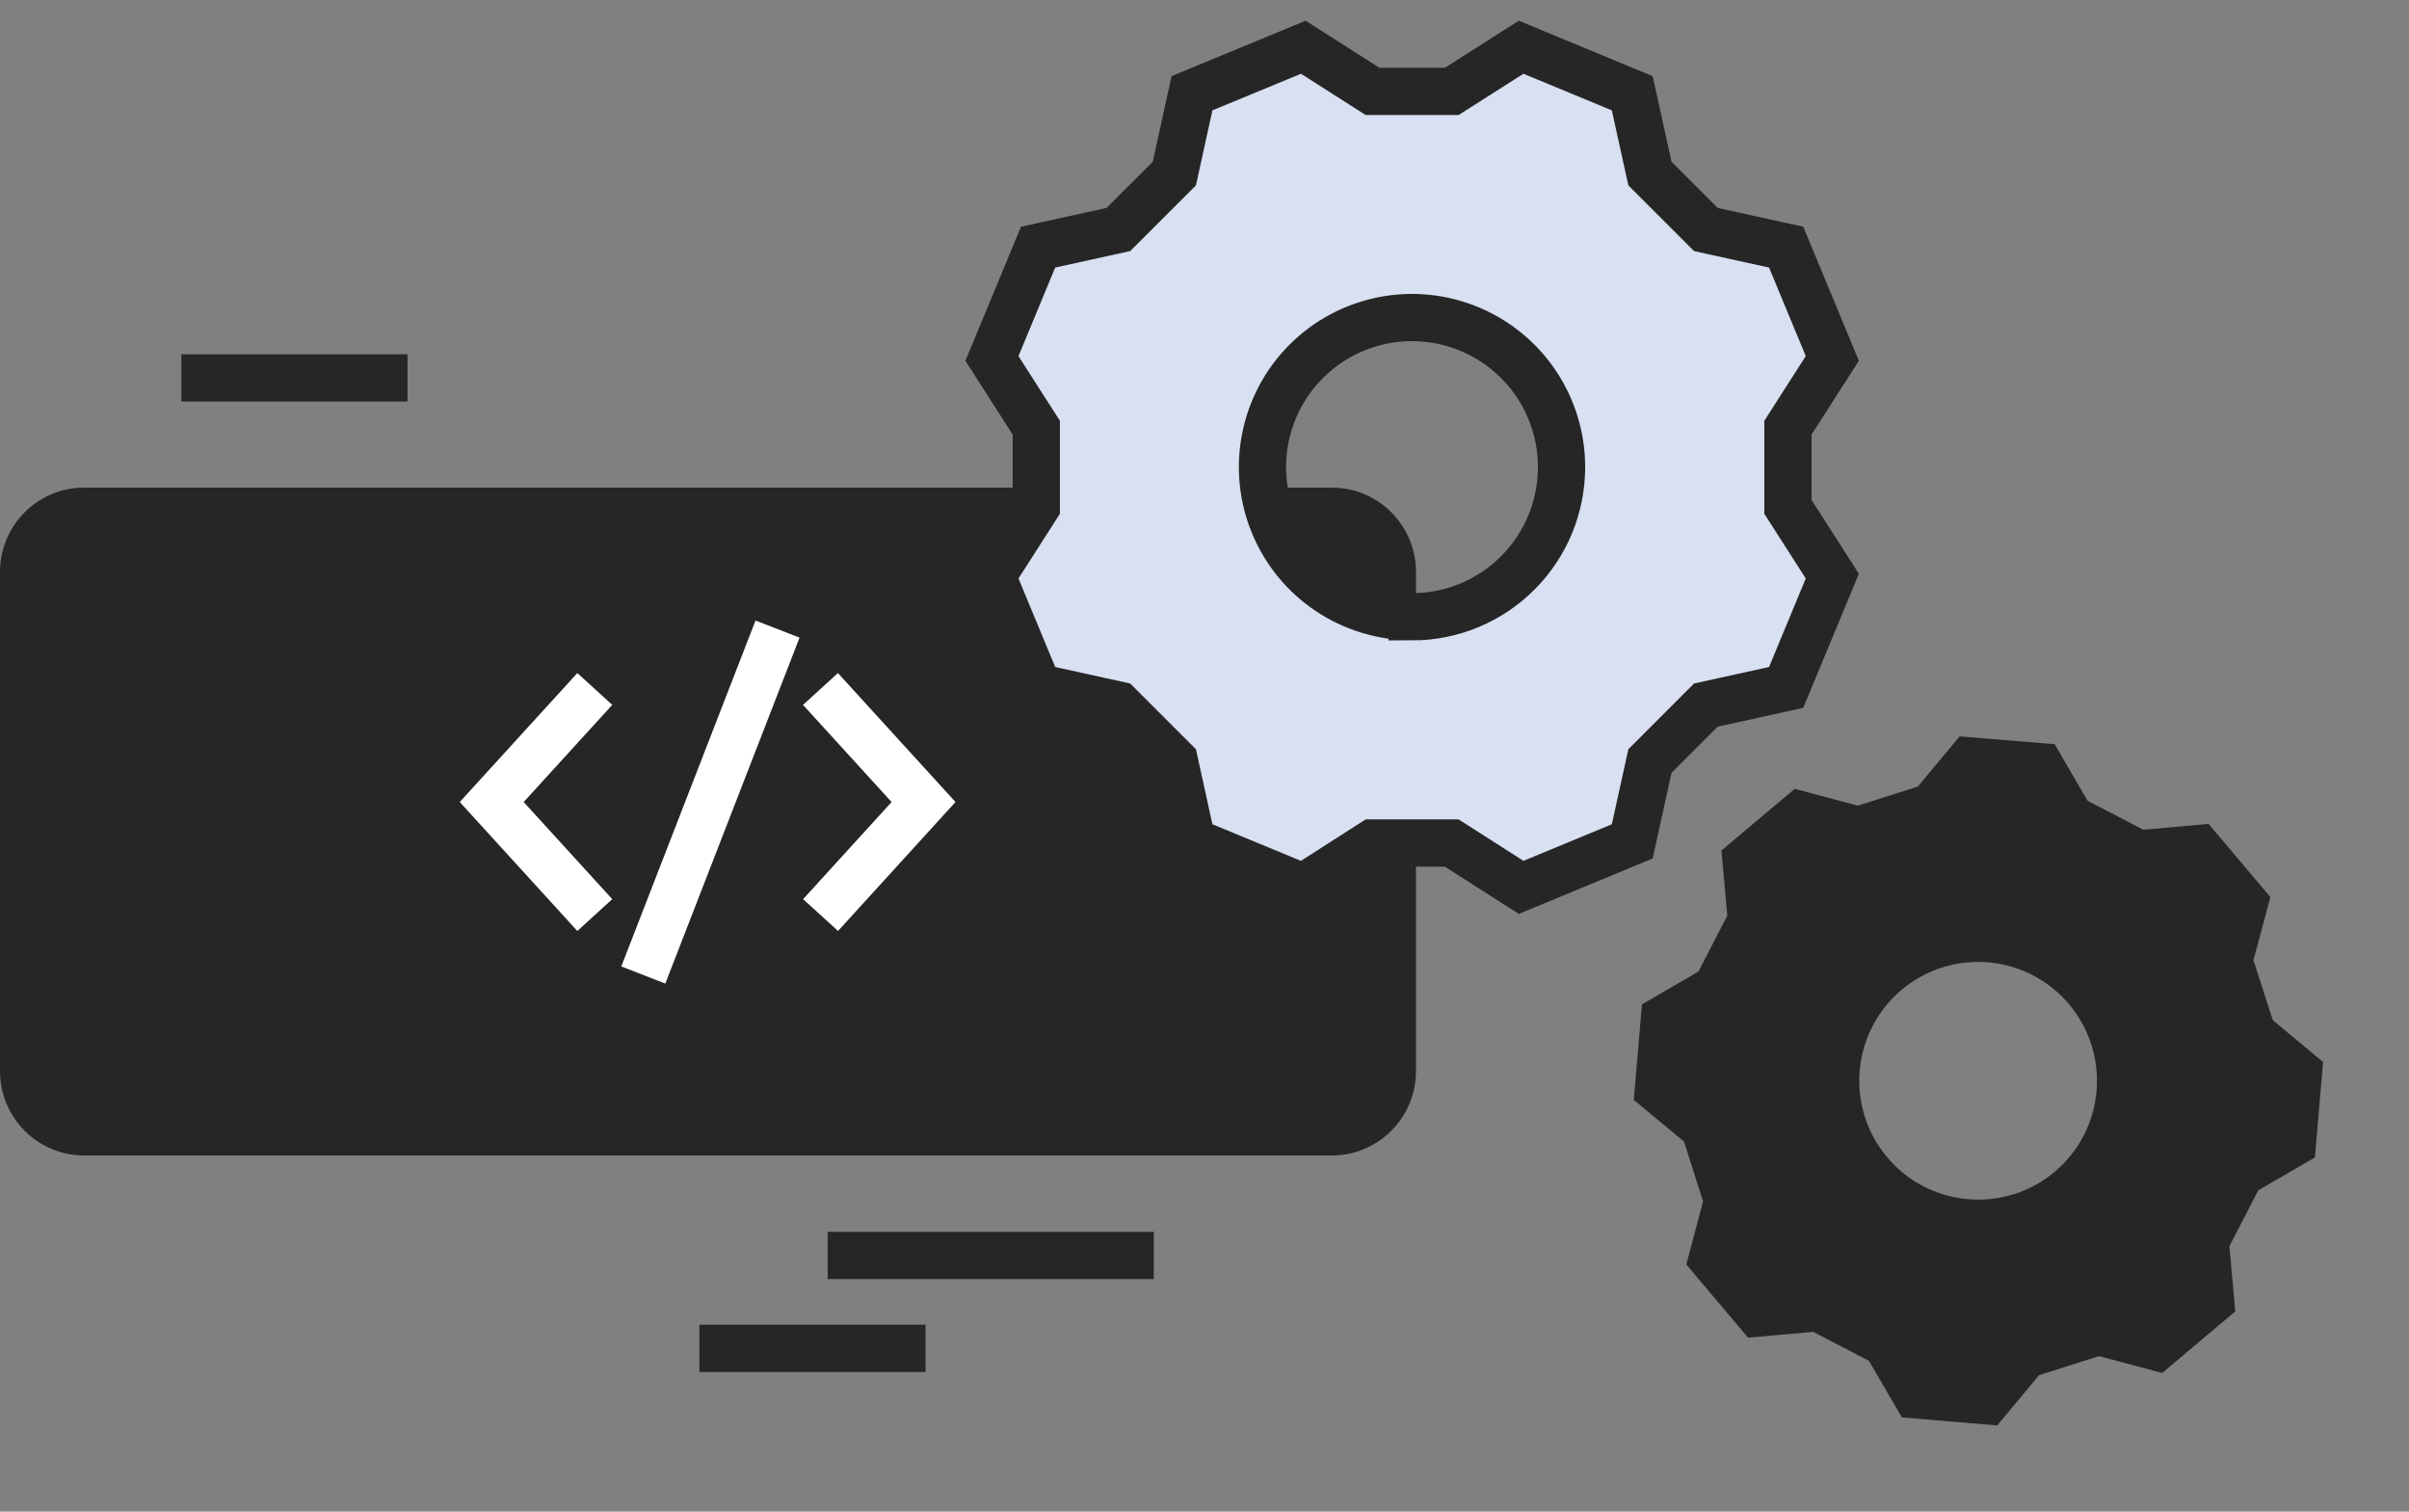 <svg width="51" height="32" viewBox="0 0 51 32" fill="none" xmlns="http://www.w3.org/2000/svg">
<rect x="0" y="0" width="51" height="32" fill="#808080" stroke="none"/>
<path d="M14.807 28.543H19.595" stroke="#262626" stroke-miterlimit="10"/>
<path d="M3.839 8H8.627" stroke="#262626" stroke-miterlimit="10"/>
<path d="M17.522 26.577H24.427" stroke="#262626" stroke-miterlimit="10"/>
<path d="M29.977 12.105V22.675C29.977 22.909 29.931 23.142 29.841 23.358C29.752 23.575 29.62 23.772 29.454 23.938C29.288 24.104 29.091 24.235 28.875 24.325C28.658 24.415 28.426 24.461 28.191 24.461H1.783C1.549 24.461 1.317 24.414 1.1 24.325C0.884 24.235 0.687 24.103 0.521 23.937C0.356 23.771 0.225 23.575 0.135 23.358C0.046 23.141 -0 22.909 1.12142e-06 22.675V12.105C0 11.632 0.188 11.179 0.523 10.844C0.857 10.51 1.31 10.322 1.783 10.322H28.191C28.425 10.322 28.657 10.367 28.874 10.457C29.091 10.546 29.288 10.678 29.453 10.843C29.619 11.009 29.751 11.206 29.841 11.422C29.931 11.638 29.977 11.87 29.977 12.105Z" fill="#262626"/>
<path d="M17.372 19.371L19.552 16.978L17.37 14.585" stroke="white" stroke-miterlimit="10"/>
<path d="M12.592 14.585L10.41 16.978L12.592 19.371" stroke="white" stroke-miterlimit="10"/>
<path d="M16.461 13.317L13.619 20.64" stroke="white" stroke-miterlimit="10"/>
<path d="M47.707 20.326L48.065 18.99L46.757 17.441L45.377 17.565L44.195 16.952L43.499 15.754L41.487 15.588L40.601 16.651L39.331 17.055L37.995 16.699L36.444 18.004L36.568 19.384L35.957 20.567L34.761 21.262L34.588 23.283L35.652 24.167L36.055 25.432L35.7 26.768L37.008 28.317L38.385 28.194L39.567 28.807L40.263 30.005L42.283 30.175L43.167 29.111L44.436 28.708L45.774 29.065L47.322 27.761L47.198 26.381L47.809 25.198L49.008 24.502L49.181 22.481L48.117 21.597L47.707 20.326ZM42.645 25.275C42.171 25.427 41.662 25.435 41.184 25.297C40.705 25.16 40.278 24.884 39.957 24.503C39.635 24.123 39.434 23.656 39.378 23.162C39.322 22.667 39.414 22.167 39.642 21.724C39.871 21.282 40.225 20.917 40.661 20.677C41.097 20.436 41.594 20.33 42.09 20.372C42.587 20.414 43.059 20.602 43.448 20.913C43.837 21.224 44.125 21.643 44.276 22.117C44.478 22.753 44.42 23.444 44.114 24.037C43.807 24.63 43.278 25.076 42.642 25.279" fill="#262626"/>
<path d="M37.852 9.054L38.791 7.588L37.814 5.232L36.114 4.858L34.93 3.674L34.556 1.974L32.203 1L30.734 1.935H29.058L27.592 1L25.235 1.974L24.862 3.674L23.677 4.858L21.977 5.232L21 7.588L21.939 9.054V10.73L21 12.196L21.977 14.552L23.677 14.926L24.862 16.111L25.235 17.811L27.592 18.785L29.058 17.846H30.734L32.203 18.785L34.556 17.811L34.93 16.111L36.114 14.926L37.814 14.552L38.791 12.196L37.852 10.73V9.054ZM29.895 13.054C29.269 13.054 28.657 12.869 28.136 12.521C27.615 12.174 27.209 11.68 26.969 11.101C26.729 10.523 26.666 9.886 26.788 9.272C26.909 8.658 27.211 8.093 27.653 7.65C28.096 7.207 28.66 6.906 29.274 6.783C29.888 6.661 30.525 6.723 31.103 6.963C31.682 7.202 32.177 7.608 32.525 8.128C32.873 8.649 33.059 9.261 33.059 9.887C33.059 10.303 32.978 10.715 32.819 11.099C32.66 11.484 32.427 11.833 32.133 12.127C31.84 12.422 31.491 12.655 31.107 12.815C30.723 12.974 30.311 13.057 29.895 13.057V13.054Z" fill="#D8E0F2" stroke="#262626" stroke-miterlimit="10"/>
</svg>
